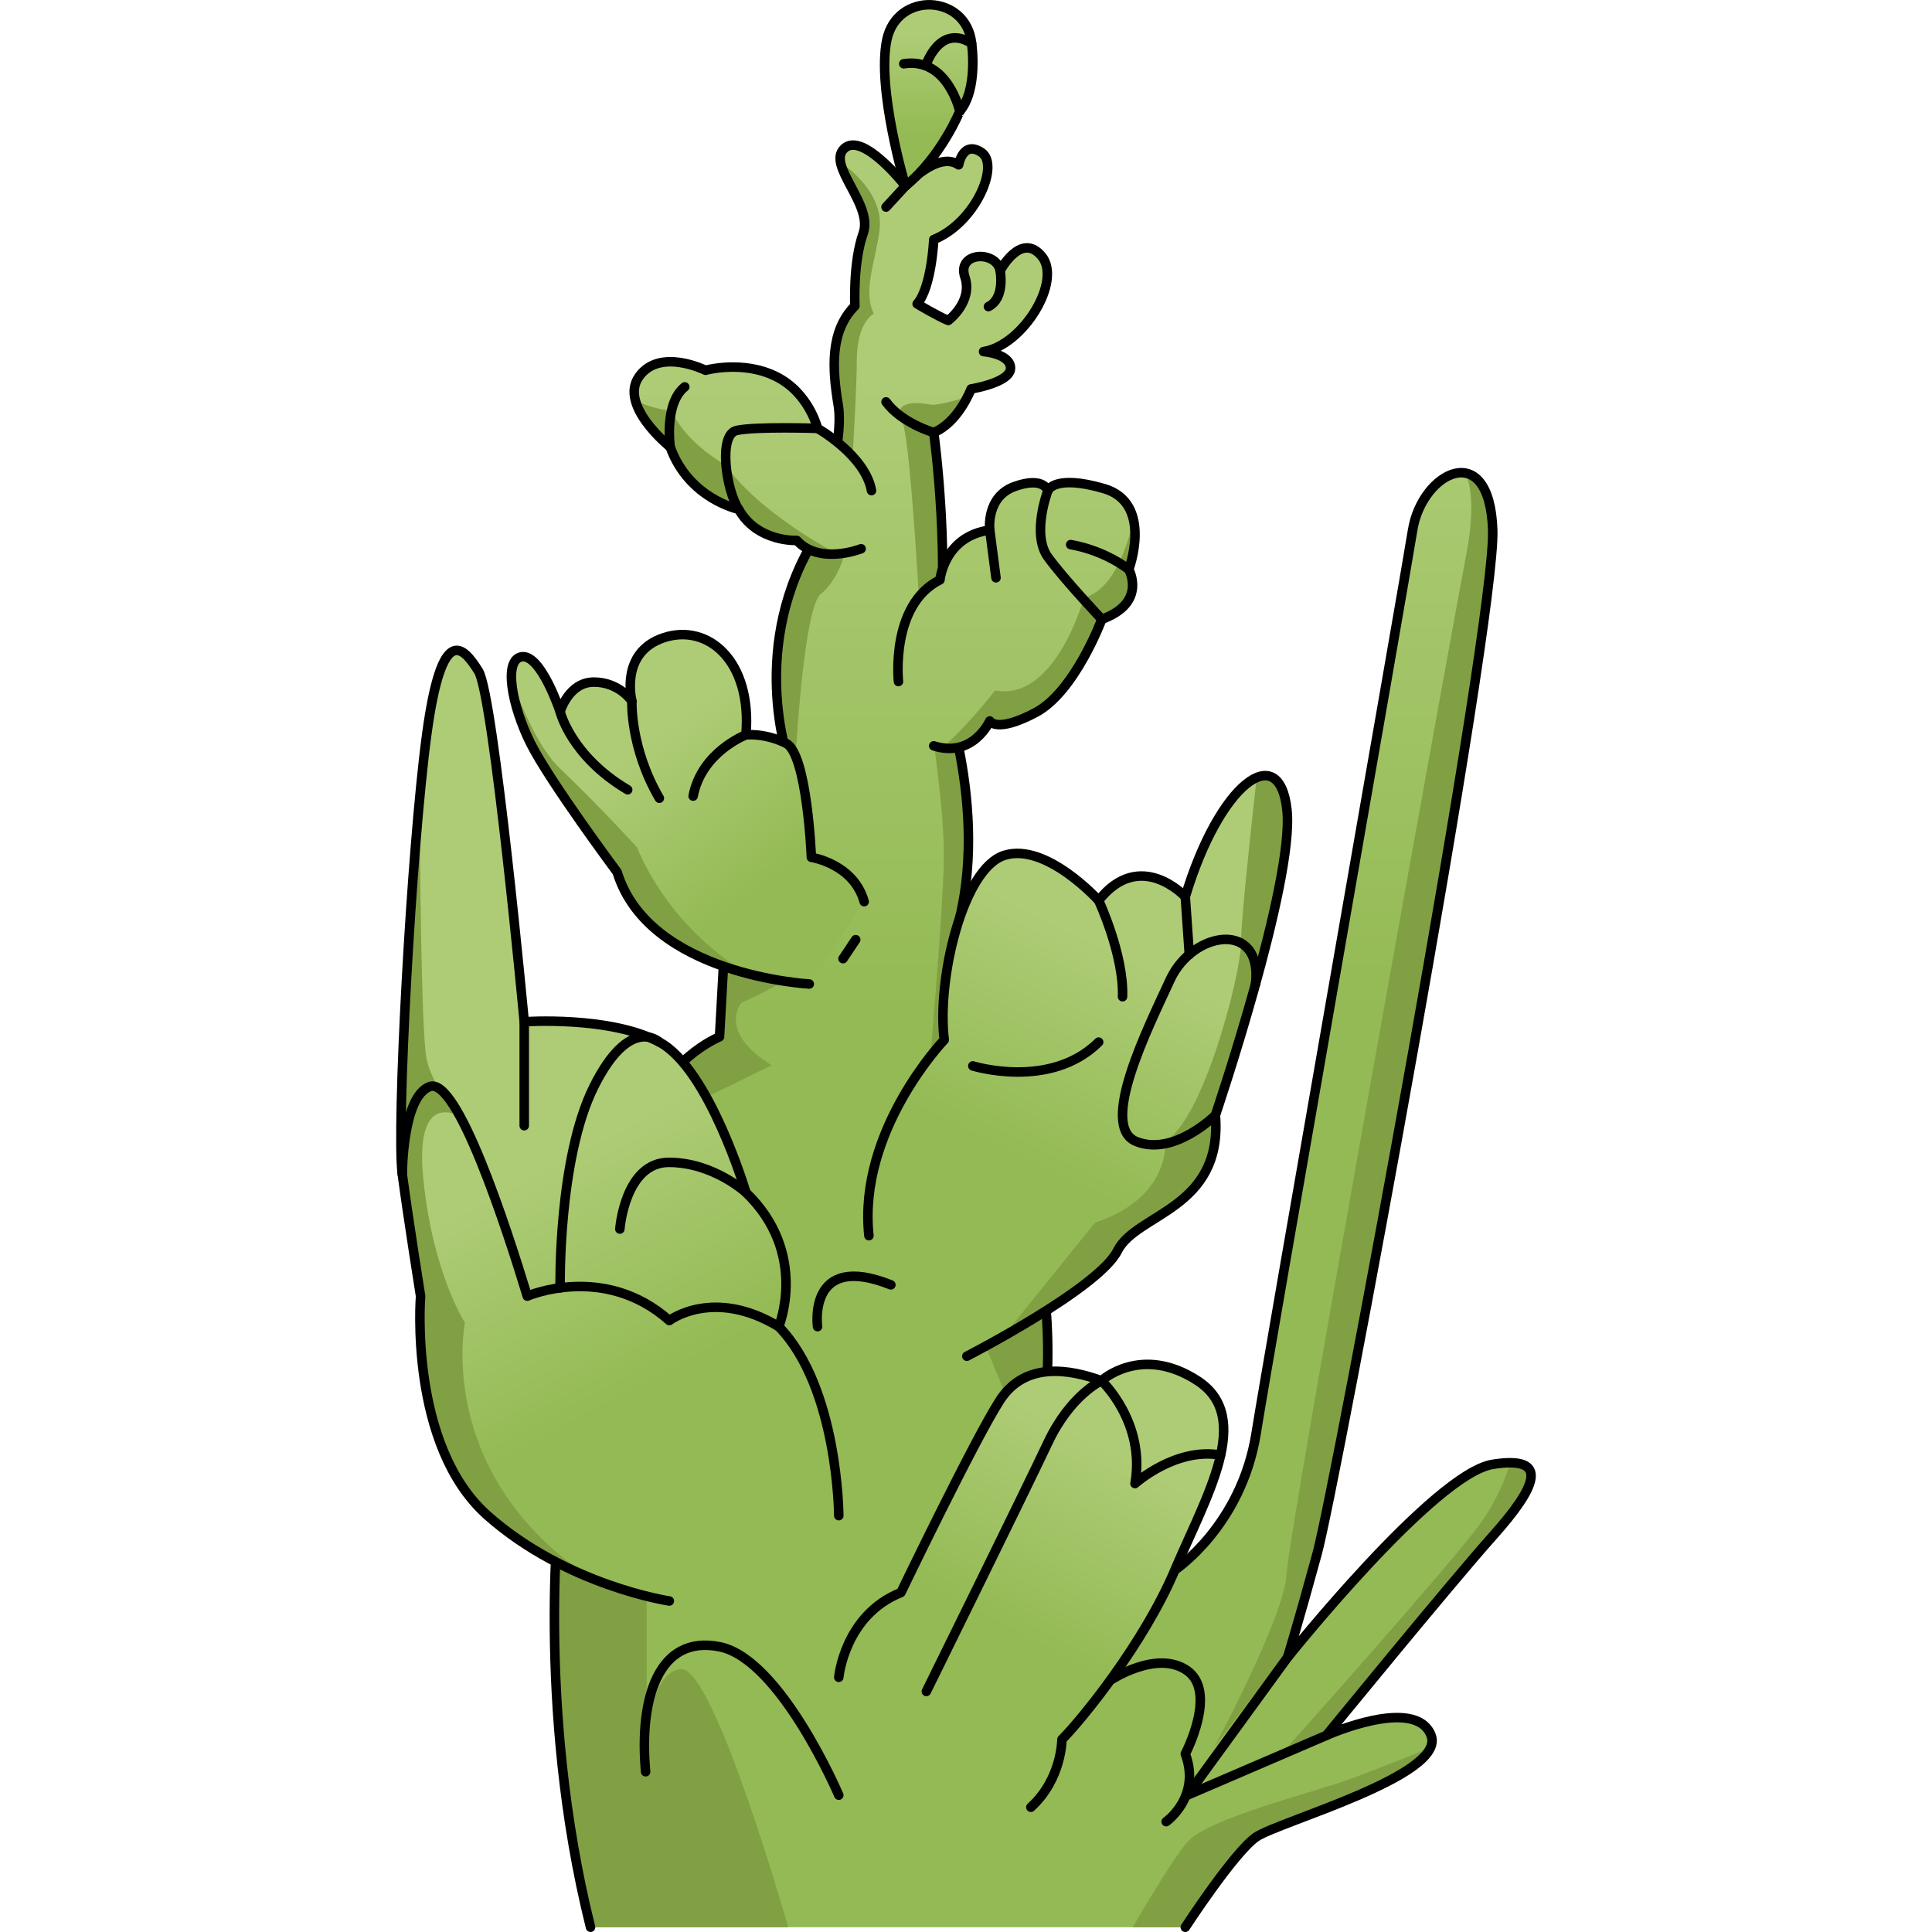 <?xml version="1.0" encoding="utf-8"?>
<!-- Created by: Science Figures, www.sciencefigures.org, Generator: Science Figures Editor -->
<svg version="1.1" id="Camada_1" xmlns="http://www.w3.org/2000/svg" xmlns:xlink="http://www.w3.org/1999/xlink" 
	 width="800px" height="800px" viewBox="0 0 119.829 203.136" enable-background="new 0 0 119.829 203.136"
	 xml:space="preserve">
<g>
	<g>
		<g>
			<linearGradient id="SVGID_1_" gradientUnits="userSpaceOnUse" x1="67.983" y1="39.549" x2="67.983" y2="107.114">
				<stop  offset="0.001" style="stop-color:#AECC76"/>
				<stop  offset="1" style="stop-color:#93BA54"/>
			</linearGradient>
			<path fill="url(#SVGID_1_)" d="M90.415,193.153c2.328-1.619,20.021-6.478,18.401-10.689s-11.012,0-11.012,0
				s12.956-15.871,17.495-20.959c4.539-5.088,6.149-8.515,0-7.544c-6.149,0.972-21.581,20.315-21.581,20.315
				s1.172-3.796,3.115-10.922c1.943-7.126,18.786-97.816,18.462-107.623c-0.324-9.807-7.45-6.064-8.421,0
				c-0.972,6.064-14.899,85.274-16.458,94.991c-1.559,9.717-8.532,14.347-8.532,14.347L68.47,144.22
				c0.788-17.515-9.211-47.73-9.211-47.73c3.054-12.654-2.518-26.359-2.518-26.359c1.745-10.472-0.218-24.654-0.218-24.654
				c2.618-1.091,3.927-4.582,3.927-4.582s4.145-0.655,4.145-2.182c0-1.527-2.836-1.745-2.836-1.745
				c4.145-0.655,8.291-7.418,6.109-10.036s-4.363,1.527-4.363,1.527c-0.436-2.182-4.582-1.964-3.709,0.655s-1.745,4.582-1.745,4.582
				c-1.091-0.436-3.273-1.745-3.273-1.745c1.527-1.745,1.745-6.763,1.745-6.763c4.363-1.745,6.982-7.854,5.018-9.163
				c-1.964-1.309-2.4,1.309-2.4,1.309c-2.182-1.527-5.593,2.22-5.593,2.22s-4.443-5.711-6.407-3.966s3.054,5.891,1.964,8.945
				s-0.873,7.636-0.873,7.636c-2.618,2.618-2.4,6.545-1.745,10.472c0.655,3.927-2.182,13.527-2.182,13.527
				c-7.418,11.563-3.054,23.781-3.054,23.781l-0.436,5.018l-6.169,12.356L34,109.014c0,0-6.14,2.507-7.771,9.345
				s-8.992,39.077-8.992,39.077s-2.653,21.802,3.199,45.199h62.536C82.972,202.636,88.087,194.773,90.415,193.153z"/>
			<g>
				<path fill="#81A044" d="M55.398,70.61c0,0,2.189,12.737,2.189,19.305S55,124.545,55,124.545l10.548,25.674
					c0,0,9.553,11.543,13.534,12.339c0.346,0.069,0.697-0.012,1.051-0.209L68.47,144.22c0.788-17.516-9.211-47.73-9.211-47.73
					c3.054-12.654-2.518-26.358-2.518-26.358c1.745-10.472-0.218-24.654-0.218-24.654c1.8-0.75,2.981-2.634,3.544-3.739
					c-1.948,0.565-3.405,0.902-3.872,0.808c-1.99-0.398-3.981-0.199-2.985,1.791C54.204,46.328,55.398,70.61,55.398,70.61z"/>
				<path fill="#81A044" d="M117.134,153.803c-0.525,1.768-1.524,4.235-3.422,6.766c-3.582,4.777-20.499,23.684-20.499,23.684
					l4.65-1.86c0.905-1.109,13.067-15.989,17.436-20.887C119.308,157.012,121.022,153.819,117.134,153.803z"/>
				<path fill="#81A044" d="M96.832,163.355c1.943-7.126,18.786-97.816,18.462-107.623c-0.131-3.952-1.366-5.701-2.858-5.987
					c0.649,1.476,0.924,4.104,0.082,8.525c-1.592,8.359-18.708,102.895-18.907,107.274c-0.199,4.379-7.563,18.112-7.563,18.112
					l8.006-10.495C94.532,171.554,95.501,168.237,96.832,163.355z"/>
				<path fill="#81A044" d="M90.415,193.153c2.09-1.455,16.561-5.52,18.322-9.384c-3.261,1.309-6.986,2.778-8.956,3.468
					c-3.98,1.393-14.33,3.981-16.519,6.369c-1.217,1.327-3.786,5.544-5.829,9.029h5.539
					C82.972,202.636,88.087,194.773,90.415,193.153z"/>
			</g>
			<path fill="#81A044" d="M29.923,175.495c-3.582,0.398-3.582,8.558-3.582,8.558v-19.106l3.781-48.363l9.354-4.578
				c-5.772-3.582-3.185-6.568-3.185-6.568c2.786-1.194,6.369-3.384,6.369-3.384l-1.194-11.941c0,0,0.796-25.674,3.184-27.664
				c2.388-1.99,2.786-5.573,2.786-5.573s0.995-14.728,0.995-18.907c0-4.18,1.791-4.976,1.791-4.976
				c-1.194-2.388,0.199-5.573,0.597-8.757c0.398-3.185-1.99-5.573-3.781-6.966c-0.106-0.083-0.216-0.197-0.328-0.332
				c0.279,2.053,3.261,5.166,2.394,7.593c-1.091,3.054-0.873,7.636-0.873,7.636c-2.618,2.618-2.4,6.545-1.745,10.472
				c0.654,3.927-2.182,13.527-2.182,13.527c-7.418,11.563-3.054,23.781-3.054,23.781l-0.436,5.018l-6.169,12.356L34,109.014
				c0,0-6.14,2.507-7.771,9.345c-1.631,6.838-8.992,39.077-8.992,39.077s-2.653,21.803,3.199,45.2h20.793
				C39.498,196.686,33.012,175.152,29.923,175.495z"/>
			<path fill="none" stroke="#000000" stroke-linecap="round" stroke-linejoin="round" stroke-miterlimit="10" d="M82.972,202.636
				c0,0,5.115-7.863,7.443-9.482c2.328-1.619,20.021-6.478,18.401-10.689s-11.012,0-11.012,0s12.956-15.871,17.495-20.959
				c4.539-5.088,6.149-8.515,0-7.544c-6.149,0.972-21.581,20.315-21.581,20.315s1.172-3.796,3.115-10.922
				c1.943-7.126,18.786-97.816,18.462-107.623c-0.324-9.807-7.45-6.064-8.421,0c-0.972,6.064-14.899,85.274-16.458,94.991
				c-1.559,9.717-8.532,14.347-8.532,14.347L68.47,144.22c0.788-17.515-9.211-47.73-9.211-47.73
				c3.054-12.654-2.518-26.359-2.518-26.359c1.745-10.472-0.218-24.654-0.218-24.654c2.618-1.091,3.927-4.582,3.927-4.582
				s4.145-0.655,4.145-2.182c0-1.527-2.836-1.745-2.836-1.745c4.145-0.655,8.291-7.418,6.109-10.036s-4.363,1.527-4.363,1.527
				c-0.436-2.182-4.582-1.964-3.709,0.655s-1.745,4.582-1.745,4.582c-1.091-0.436-3.273-1.745-3.273-1.745
				c1.527-1.745,1.745-6.763,1.745-6.763c4.363-1.745,6.982-7.854,5.018-9.163c-1.964-1.309-2.4,1.309-2.4,1.309
				c-2.182-1.527-5.593,2.22-5.593,2.22s-4.443-5.711-6.407-3.966s3.054,5.891,1.964,8.945s-0.873,7.636-0.873,7.636
				c-2.618,2.618-2.4,6.545-1.745,10.472c0.655,3.927-2.182,13.527-2.182,13.527c-7.418,11.563-3.054,23.781-3.054,23.781
				l-0.436,5.018l-6.169,12.356L34,109.014c0,0-6.14,2.507-7.771,9.345s-8.992,39.077-8.992,39.077s-2.653,21.802,3.199,45.199"/>
			<path fill="none" stroke="#000000" stroke-linecap="round" stroke-linejoin="round" stroke-miterlimit="10" d="M56.523,45.478
				c0,0-3.371-0.978-5.016-3.221"/>
			<path fill="none" stroke="#000000" stroke-linecap="round" stroke-linejoin="round" stroke-miterlimit="10" d="M63.504,28.46
				c0,0,0.564,2.88-1.231,3.778"/>
			
				<line fill="none" stroke="#000000" stroke-linecap="round" stroke-linejoin="round" stroke-miterlimit="10" x1="53.548" y1="19.554" x2="51.507" y2="21.771"/>
		</g>
		<polyline fill="none" stroke="#000000" stroke-linecap="round" stroke-linejoin="round" stroke-miterlimit="10" points="
			93.717,174.277 83.183,188.75 97.804,182.465 		"/>
		<path fill="none" stroke="#000000" stroke-linecap="round" stroke-linejoin="round" stroke-miterlimit="10" d="M80.961,191.534
			c0,0,3.697-2.591,2.011-7.126c0,0,3.404-6.478,0.211-8.745c-3.193-2.267-8.1,1.009-8.1,1.009"/>
		<path fill="none" stroke="#000000" stroke-linecap="round" stroke-linejoin="round" stroke-miterlimit="10" d="M44.305,139.486
			c0,0-1.105-7.918,7.71-4.392"/>
		<path fill="none" stroke="#000000" stroke-linecap="round" stroke-linejoin="round" stroke-miterlimit="10" d="M46.539,188.75
			c0,0-6.11-14.325-12.539-15.607c-6.43-1.282-8.472,5.449-7.771,13.142"/>
	</g>
	<g>
		
			<linearGradient id="SVGID_00000142875384724639034670000006010305680539546011_" gradientUnits="userSpaceOnUse" x1="73.955" y1="151.673" x2="63.588" y2="171.233">
			<stop  offset="0.001" style="stop-color:#AECC76"/>
			<stop  offset="1" style="stop-color:#93BA54"/>
		</linearGradient>
		<path fill="url(#SVGID_00000142875384724639034670000006010305680539546011_)" d="M46.539,176.356c0,0,0.594-6.534,6.534-8.91
			c0,0,7.722-16.038,10.395-20.196s7.425-3.267,10.692-2.079c0,0,4.158-3.861,10.098,0c5.94,3.861,0.891,12.177-2.376,19.899
			c-3.267,7.722-9.801,15.741-11.88,17.82c0,0,0,4.158-3.267,7.128"/>
		<path fill="none" stroke="#000000" stroke-linecap="round" stroke-linejoin="round" stroke-miterlimit="10" d="M46.539,176.356
			c0,0,0.594-6.534,6.534-8.91c0,0,7.722-16.038,10.395-20.196s7.425-3.267,10.692-2.079c0,0,4.158-3.861,10.098,0
			c5.94,3.861,0.891,12.177-2.376,19.899c-3.267,7.722-9.801,15.741-11.88,17.82c0,0,0,4.158-3.267,7.128"/>
		<path fill="none" stroke="#000000" stroke-linecap="round" stroke-linejoin="round" stroke-miterlimit="10" d="M55.746,177.841
			c0,0,10.395-21.087,12.771-26.136c2.376-5.049,5.643-6.534,5.643-6.534s4.654,4.344,3.525,10.813c0,0,4.257-3.832,8.991-2.994"/>
	</g>
	<g>
		
			<linearGradient id="SVGID_00000026864905232716408280000015326157587779788689_" gradientUnits="userSpaceOnUse" x1="55.995" y1="3.499" x2="55.995" y2="14.179">
			<stop  offset="0.001" style="stop-color:#AECC76"/>
			<stop  offset="1" style="stop-color:#93BA54"/>
		</linearGradient>
		<path fill="url(#SVGID_00000026864905232716408280000015326157587779788689_)" d="M53.548,19.554c0,0-3.034-10.171-1.963-15.346
			s8.387-4.818,8.922,0.357c0,0,0.714,4.818-1.249,7.138C59.259,11.702,57.296,16.52,53.548,19.554z"/>
		<path fill="none" stroke="#000000" stroke-linecap="round" stroke-linejoin="round" stroke-miterlimit="10" d="M53.548,19.554
			c0,0-3.034-10.171-1.963-15.346s8.387-4.818,8.922,0.357c0,0,0.714,4.818-1.249,7.138C59.259,11.702,57.296,16.52,53.548,19.554z"
			/>
		<path fill="none" stroke="#000000" stroke-linecap="round" stroke-linejoin="round" stroke-miterlimit="10" d="M59.259,11.702
			c0,0-1.249-5.71-5.889-4.996"/>
		<path fill="none" stroke="#000000" stroke-linecap="round" stroke-linejoin="round" stroke-miterlimit="10" d="M55.69,6.884
			c0,0,1.428-4.461,4.818-2.32"/>
	</g>
	<g>
		
			<linearGradient id="SVGID_00000145768448867217694680000015041646421979349901_" gradientUnits="userSpaceOnUse" x1="65.222" y1="39.549" x2="65.222" y2="107.114">
			<stop  offset="0.001" style="stop-color:#AECC76"/>
			<stop  offset="1" style="stop-color:#93BA54"/>
		</linearGradient>
		<path fill="url(#SVGID_00000145768448867217694680000015041646421979349901_)" d="M52.814,71.659c0,0-0.873-8.072,4.363-10.691
			c0,0,0.436-4.582,5.236-5.236c0,0-0.436-3.491,2.618-4.582c3.054-1.091,3.491,0.436,3.491,0.436s0.655-1.745,5.891-0.218
			c5.236,1.527,2.618,8.509,2.618,8.509s1.964,3.491-2.836,5.236c0,0-2.836,7.636-6.982,9.818c-4.145,2.182-4.8,0.873-4.8,0.873
			s-1.745,3.927-5.891,2.618"/>
		<path fill="#81A044" d="M57.426,78.626c3.493,0.519,4.987-2.822,4.987-2.822s0.654,1.309,4.8-0.873
			c4.145-2.182,6.982-9.818,6.982-9.818c4.8-1.745,2.836-5.236,2.836-5.236s1.032-2.759,0.499-5.189
			c-0.847,3.542-2.404,7.43-5.215,8.158c0,0-2.985,10.947-9.354,9.752C62.961,72.6,60.348,76.048,57.426,78.626z"/>
		<path fill="none" stroke="#000000" stroke-linecap="round" stroke-linejoin="round" stroke-miterlimit="10" d="M52.814,71.659
			c0,0-0.873-8.072,4.363-10.691c0,0,0.436-4.582,5.236-5.236c0,0-0.436-3.491,2.618-4.582c3.054-1.091,3.491,0.436,3.491,0.436
			s0.655-1.745,5.891-0.218c5.236,1.527,2.618,8.509,2.618,8.509s1.964,3.491-2.836,5.236c0,0-2.836,7.636-6.982,9.818
			c-4.145,2.182-4.8,0.873-4.8,0.873s-1.745,3.927-5.891,2.618"/>
		<path fill="none" stroke="#000000" stroke-linecap="round" stroke-linejoin="round" stroke-miterlimit="10" d="M74.195,65.114
			c0,0-3.927-4.145-5.673-6.545c-1.745-2.4,0-6.982,0-6.982"/>
		<path fill="none" stroke="#000000" stroke-linecap="round" stroke-linejoin="round" stroke-miterlimit="10" d="M77.031,59.878
			c0,0-2.4-1.964-6.109-2.618"/>
		
			<line fill="none" stroke="#000000" stroke-linecap="round" stroke-linejoin="round" stroke-miterlimit="10" x1="62.413" y1="55.732" x2="63.068" y2="60.75"/>
	</g>
	<g>
		
			<linearGradient id="SVGID_00000036966662687193030060000013999790630308025737_" gradientUnits="userSpaceOnUse" x1="37.502" y1="39.549" x2="37.502" y2="107.114">
			<stop  offset="0.001" style="stop-color:#AECC76"/>
			<stop  offset="1" style="stop-color:#93BA54"/>
		</linearGradient>
		<path fill="url(#SVGID_00000036966662687193030060000013999790630308025737_)" d="M48.887,57.696c0,0-4.363,1.745-6.763-0.873
			c0,0-4.145,0.218-6.109-3.273c0,0-5.236-1.091-7.2-6.545c0,0-5.454-4.363-3.273-7.418s6.982-0.655,6.982-0.655
			s3.927-1.091,7.418,0.655c3.491,1.745,4.363,5.454,4.363,5.454s5.018,2.836,5.673,6.545"/>
		<path fill="#81A044" d="M28.815,47.005c1.964,5.455,7.2,6.545,7.2,6.545c1.964,3.491,6.109,3.273,6.109,3.273
			c1.184,1.291,2.844,1.52,4.224,1.421C37.063,53.101,34.7,48.916,34.7,48.916c-4.577-2.588-5.772-5.772-5.772-5.772
			c-1.264-0.055-2.555-0.465-3.767-1.021C25.824,44.608,28.815,47.005,28.815,47.005z"/>
		<path fill="none" stroke="#000000" stroke-linecap="round" stroke-linejoin="round" stroke-miterlimit="10" d="M48.887,57.696
			c0,0-4.363,1.745-6.763-0.873c0,0-4.145,0.218-6.109-3.273c0,0-5.236-1.091-7.2-6.545c0,0-5.454-4.363-3.273-7.418
			s6.982-0.655,6.982-0.655s3.927-1.091,7.418,0.655c3.491,1.745,4.363,5.454,4.363,5.454s5.018,2.836,5.673,6.545"/>
		<path fill="none" stroke="#000000" stroke-linecap="round" stroke-linejoin="round" stroke-miterlimit="10" d="M44.305,45.042
			c0,0-6.545-0.218-8.509,0.218c-1.964,0.436-1.091,6.327,0.218,8.291"/>
		<path fill="none" stroke="#000000" stroke-linecap="round" stroke-linejoin="round" stroke-miterlimit="10" d="M28.815,47.005
			c0,0-0.655-4.582,1.527-6.327"/>
	</g>
	<g>
		
			<linearGradient id="SVGID_00000171683238271899801470000015101276713894855564_" gradientUnits="userSpaceOnUse" x1="26.541" y1="77.698" x2="38.472" y2="93.542">
			<stop  offset="0.001" style="stop-color:#AECC76"/>
			<stop  offset="1" style="stop-color:#93BA54"/>
		</linearGradient>
		<path fill="url(#SVGID_00000171683238271899801470000015101276713894855564_)" d="M43.435,103.461c0,0-16.871-0.888-20.201-11.765
			c0,0-7.104-9.546-9.102-13.541c-1.998-3.996-2.886-8.88-0.888-9.102s3.996,5.772,3.996,5.772s0.888-3.108,3.552-3.108
			s3.996,1.998,3.996,1.998s-1.332-5.106,3.33-6.66c4.662-1.554,9.324,2.442,8.658,10.211c0,0,1.998-0.222,4.218,0.888
			c2.22,1.11,2.664,11.987,2.664,11.987s4.44,0.666,5.55,4.662"/>
		<path fill="#81A044" d="M17.186,80.76c-2.044-1.951-3.783-5.809-5.058-9.37c0.065,1.832,0.845,4.445,2.005,6.764
			c1.998,3.995,9.101,13.541,9.101,13.541c1.943,6.347,8.493,9.289,13.615,10.642c-8.622-5.228-11.503-13.22-11.503-13.22
			S21.564,84.939,17.186,80.76z"/>
		<path fill="none" stroke="#000000" stroke-linecap="round" stroke-linejoin="round" stroke-miterlimit="10" d="M43.435,103.461
			c0,0-16.871-0.888-20.201-11.765c0,0-7.104-9.546-9.102-13.541c-1.998-3.996-2.886-8.88-0.888-9.102s3.996,5.772,3.996,5.772
			s0.888-3.108,3.552-3.108s3.996,1.998,3.996,1.998s-1.332-5.106,3.33-6.66c4.662-1.554,9.324,2.442,8.658,10.211
			c0,0,1.998-0.222,4.218,0.888c2.22,1.11,2.664,11.987,2.664,11.987s4.44,0.666,5.55,4.662"/>
		
			<line fill="none" stroke="#000000" stroke-linecap="round" stroke-linejoin="round" stroke-miterlimit="10" x1="48.318" y1="98.799" x2="46.986" y2="100.797"/>
		<path fill="none" stroke="#000000" stroke-linecap="round" stroke-linejoin="round" stroke-miterlimit="10" d="M24.787,73.715
			c0,0-0.222,4.884,2.886,10.211"/>
		<path fill="none" stroke="#000000" stroke-linecap="round" stroke-linejoin="round" stroke-miterlimit="10" d="M17.24,74.825
			c0,0,1.11,4.662,7.104,8.214"/>
		<path fill="none" stroke="#000000" stroke-linecap="round" stroke-linejoin="round" stroke-miterlimit="10" d="M36.775,77.267
			c0,0-4.662,1.776-5.55,6.438"/>
	</g>
	<g>
		
			<linearGradient id="SVGID_00000066489376050569012900000007350602192452914857_" gradientUnits="userSpaceOnUse" x1="76.771" y1="100.204" x2="66.012" y2="122.308">
			<stop  offset="0.001" style="stop-color:#AECC76"/>
			<stop  offset="1" style="stop-color:#93BA54"/>
		</linearGradient>
		<path fill="url(#SVGID_00000066489376050569012900000007350602192452914857_)" d="M60.003,142.596c0,0,13.86-7.128,15.84-11.088
			c1.98-3.96,11.088-4.356,10.296-14.256c0,0,8.316-24.552,7.524-32.076c-0.792-7.524-7.128-2.772-10.692,9.108
			c0,0-4.752-5.148-9.108,0.396c0,0-5.514-6.119-9.9-4.752c-4.386,1.367-7.128,13.068-6.336,19.404c0,0-9.108,9.504-7.92,20.592"/>
		<path fill="#81A044" d="M93.664,85.176c-0.324-3.078-1.576-4.099-3.186-3.421c-0.648,5.783-1.644,15.033-1.644,17.316
			c0,3.383-3.981,18.708-7.961,20.898c0,0,0.597,5.971-7.364,8.558c0,0-6.088,7.501-9.666,11.978
			c4.257-2.416,10.698-6.391,12.001-8.996c1.98-3.96,11.088-4.356,10.296-14.256C86.14,117.252,94.456,92.7,93.664,85.176z"/>
		<path fill="none" stroke="#000000" stroke-linecap="round" stroke-linejoin="round" stroke-miterlimit="10" d="M60.003,142.596
			c0,0,13.86-7.128,15.84-11.088c1.98-3.96,11.088-4.356,10.296-14.256c0,0,8.316-24.552,7.524-32.076
			c-0.792-7.524-7.128-2.772-10.692,9.108c0,0-4.752-5.148-9.108,0.396c0,0-5.514-6.119-9.9-4.752
			c-4.386,1.367-7.128,13.068-6.336,19.404c0,0-9.108,9.504-7.92,20.592"/>
		<path fill="none" stroke="#000000" stroke-linecap="round" stroke-linejoin="round" stroke-miterlimit="10" d="M86.14,117.252
			c0,0-4.356,4.356-8.316,2.772c-3.96-1.584,1.188-11.88,3.564-17.028c2.376-5.148,9.76-6.267,8.968,0.465"/>
		
			<line fill="none" stroke="#000000" stroke-linecap="round" stroke-linejoin="round" stroke-miterlimit="10" x1="82.972" y1="94.284" x2="83.394" y2="100.364"/>
		<path fill="none" stroke="#000000" stroke-linecap="round" stroke-linejoin="round" stroke-miterlimit="10" d="M73.864,94.68
			c0,0,2.669,5.731,2.509,10.119"/>
		<path fill="none" stroke="#000000" stroke-linecap="round" stroke-linejoin="round" stroke-miterlimit="10" d="M60.634,112.074
			c0,0,8.137,2.542,13.229-2.504"/>
	</g>
	<g>
		
			<linearGradient id="SVGID_00000029020584757002512860000003961884151788366471_" gradientUnits="userSpaceOnUse" x1="13.258" y1="123.622" x2="25.385" y2="146.507">
			<stop  offset="0.001" style="stop-color:#AECC76"/>
			<stop  offset="1" style="stop-color:#93BA54"/>
		</linearGradient>
		<path fill="url(#SVGID_00000029020584757002512860000003961884151788366471_)" d="M46.539,159.359c0,0-0.066-13.463-6.312-19.874
			c0,0,3.188-7.693-3.452-14.104c0,0-3.87-13.031-9.102-15.811s-14.207-2.139-14.207-2.139s-3.205-34.298-4.808-36.863
			s-3.847-5.196-5.449,6.698s-3.205,41.384-2.564,46.192s1.923,12.822,1.923,12.822s-1.282,15.707,7.052,23.079
			s19.103,8.975,19.103,8.975"/>
		<path fill="#81A044" d="M2.568,136.28c0,0-1.282,15.707,7.052,23.079c3.479,3.078,7.375,5.14,10.742,6.51
			C3.989,154.903,7.234,139.074,7.234,139.074s-3.383-5.174-4.379-15.126c-0.995-9.951,4.18-6.369,4.18-6.369
			s-2.786-2.388-3.781-5.971c-0.527-1.897-0.719-15.398-0.783-27.685c-1.308,13.802-2.368,35.473-1.826,39.535
			C1.286,128.267,2.568,136.28,2.568,136.28z"/>
		<path fill="none" stroke="#000000" stroke-linecap="round" stroke-linejoin="round" stroke-miterlimit="10" d="M46.539,159.359
			c0,0-0.066-13.463-6.312-19.874c0,0,3.188-7.693-3.452-14.104c0,0-3.87-13.031-9.102-15.811s-14.207-2.139-14.207-2.139
			s-3.205-34.298-4.808-36.863s-3.847-5.196-5.449,6.698s-3.205,41.384-2.564,46.192s1.923,12.822,1.923,12.822
			s-1.282,15.707,7.052,23.079s19.103,8.975,19.103,8.975"/>
		<path fill="none" stroke="#000000" stroke-linecap="round" stroke-linejoin="round" stroke-miterlimit="10" d="M27.673,109.57
			c0,0-3.082-2.935-6.882,4.675s-3.552,21.167-3.552,21.167"/>
		<path fill="none" stroke="#000000" stroke-linecap="round" stroke-linejoin="round" stroke-miterlimit="10" d="M0.645,123.459
			c0,0,0-8.169,2.885-9.213s8.014,14.662,10.257,22.035c0,0,8.074-3.526,14.935,2.564c0,0,4.608-3.526,11.505,0.641"/>
		<path fill="none" stroke="#000000" stroke-linecap="round" stroke-linejoin="round" stroke-miterlimit="10" d="M36.775,125.382
			c0,0-3.374-3.132-8.052-3.169c-4.678-0.037-5.203,7.015-5.203,7.015"/>
		
			<line fill="none" stroke="#000000" stroke-linecap="round" stroke-linejoin="round" stroke-miterlimit="10" x1="13.466" y1="107.431" x2="13.466" y2="118.359"/>
	</g>
</g>
</svg>